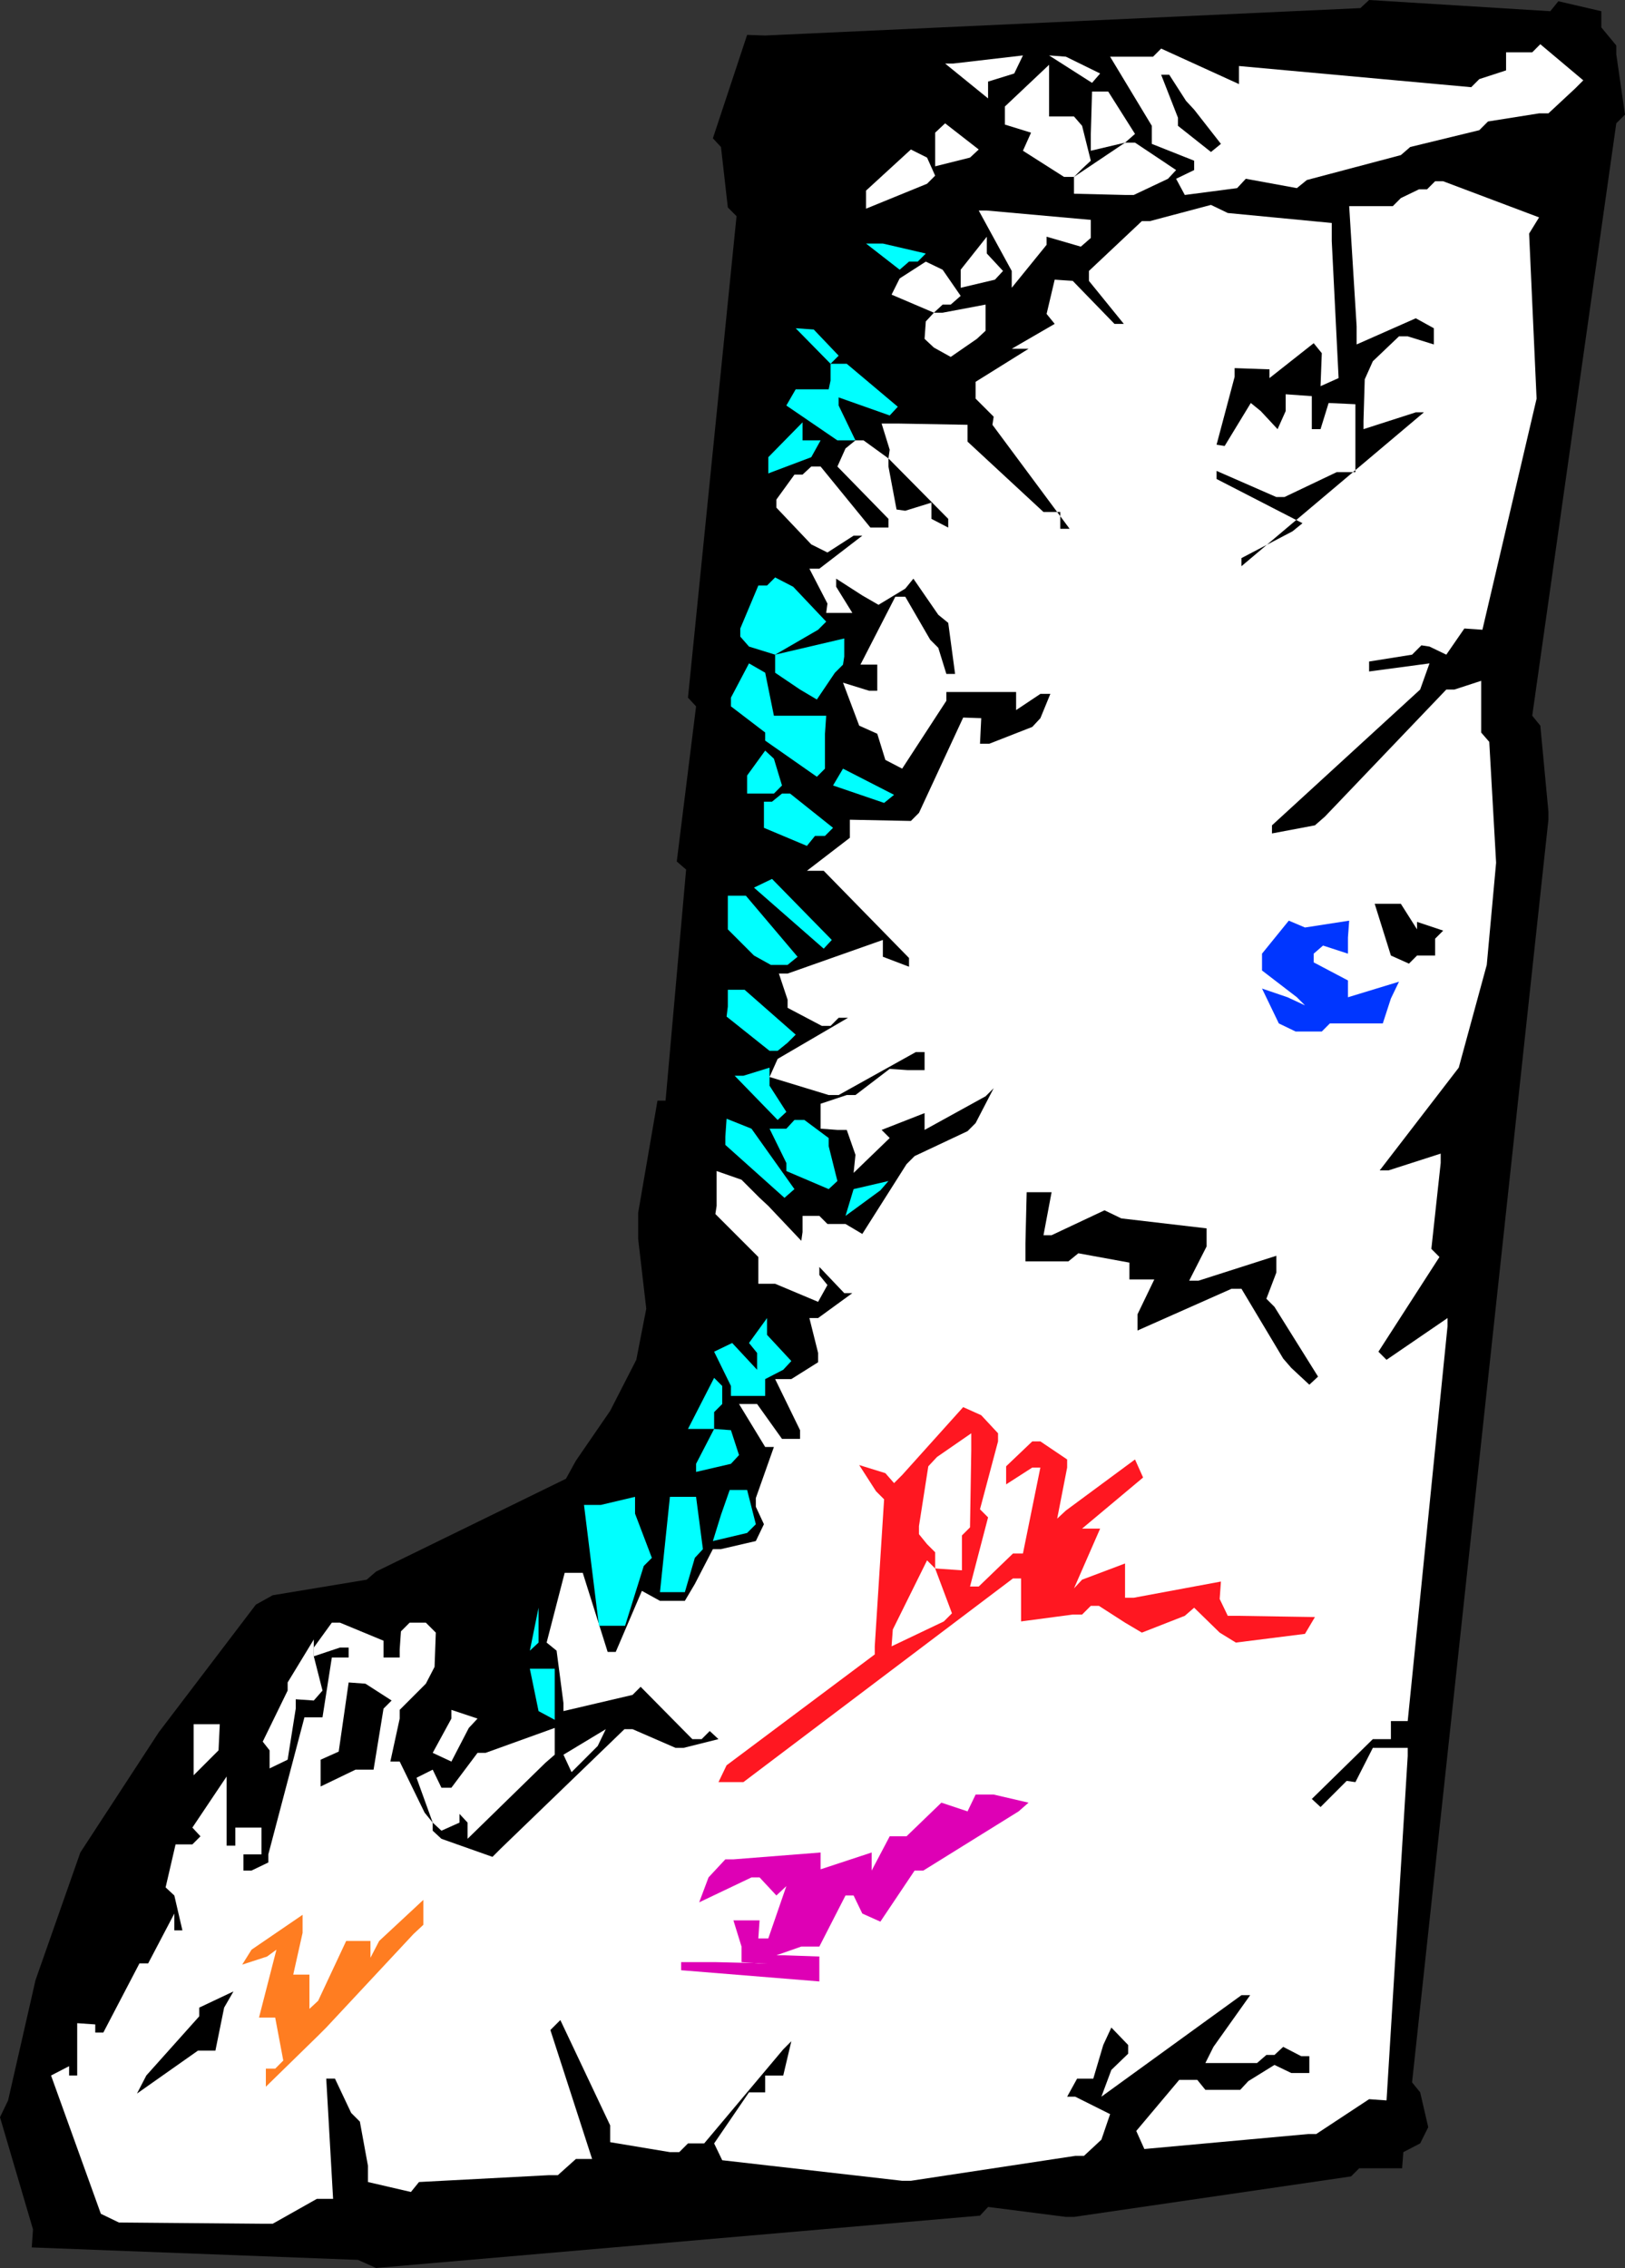 <?xml version="1.0" encoding="UTF-8" standalone="no"?>
<svg
   version="1.0"
   width="111.575mm"
   height="155.668mm"
   id="svg56"
   sodipodi:docname="Cast.wmf"
   xmlns:inkscape="http://www.inkscape.org/namespaces/inkscape"
   xmlns:sodipodi="http://sodipodi.sourceforge.net/DTD/sodipodi-0.dtd"
   xmlns="http://www.w3.org/2000/svg"
   xmlns:svg="http://www.w3.org/2000/svg">
  <rect width="100%" height="100%" fill="#333333" stroke="none"/>
  <sodipodi:namedview
     id="namedview56"
     pagecolor="#ffffff"
     bordercolor="#000000"
     borderopacity="0.25"
     inkscape:showpageshadow="2"
     inkscape:pageopacity="0.0"
     inkscape:pagecheckerboard="0"
     inkscape:deskcolor="#d1d1d1"
     inkscape:document-units="mm" />
  <defs
     id="defs1">
    <pattern
       id="WMFhbasepattern"
       patternUnits="userSpaceOnUse"
       width="6"
       height="6"
       x="0"
       y="0" />
  </defs>
  <path
     style="fill:#000000;fill-opacity:1;fill-rule:evenodd;stroke:none"
     d="m 419.438,31.995 -21.812,153.673 2.1,2.585 2.1,22.3 v 2.101 l -35.384,327.545 2.1,2.585 2.1,9.049 -2.1,4.201 -4.362,2.262 -0.323,4.201 h -11.148 l -2.1,2.101 -71.899,10.503 h -2.1 l -20.196,-2.585 -2.1,2.262 L 97.589,588.353 92.903,586.253 8.24,583.021 8.563,578.335 0,549.248 2.1,544.885 9.21,513.698 20.843,480.572 41.201,449.385 l 25.205,-33.126 4.362,-2.424 24.397,-4.04 2.424,-2.101 49.279,-24.077 2.585,-4.686 8.886,-12.927 6.786,-13.25 2.585,-13.25 -2.1,-18.098 v -6.787 l 5.009,-29.086 h 2.1 l 5.332,-59.95 -2.424,-2.101 5.009,-40.236 -2.1,-2.262 12.603,-124.91 -2.262,-2.262 -1.777,-15.674 -2.1,-2.262 8.886,-26.824 4.686,0.162 L 353.032,2.101 355.294,0 l 47.017,2.909 2.1,-2.585 11.148,2.585 v 4.201 l 3.878,4.686 v 2.262 l 2.262,15.674 z"
     id="path1" />
  <path
     style="fill:#ffffff;fill-opacity:1;fill-rule:evenodd;stroke:none"
     d="m 408.774,22.946 -6.948,6.464 h -2.424 l -13.249,2.101 -2.262,2.262 -17.934,4.363 -2.424,2.101 -24.397,6.464 -2.585,2.101 -13.249,-2.424 -2.262,2.424 -13.572,1.778 -2.262,-4.201 4.686,-2.262 V 41.691 L 298.906,37.328 V 32.641 L 288.081,14.705 h 2.1 9.048 l 2.1,-2.101 20.196,9.211 v -4.686 l 60.266,5.494 2.1,-2.101 6.948,-2.262 v -4.686 h 6.786 l 2.1,-2.101 11.148,9.372 z"
     id="path2" />
  <path
     style="fill:#ffffff;fill-opacity:1;fill-rule:evenodd;stroke:none"
     d="m 398.757,103.418 -14.057,59.95 -4.686,-0.323 -4.686,6.787 -4.362,-2.101 -2.1,-0.323 -2.424,2.424 -11.148,1.778 v 2.585 l 15.672,-2.101 -2.424,6.787 -38.454,35.227 v 2.101 l 11.148,-2.101 2.585,-2.262 31.506,-32.965 h 2.1 l 6.948,-2.262 v 4.363 9.049 l 2.1,2.424 1.777,31.349 -2.424,26.501 -7.271,26.663 -20.519,26.663 h 2.262 l 13.572,-4.363 v 2.424 l -2.424,22.3 2.1,2.101 -15.834,24.562 2.1,2.101 15.834,-10.827 v 2.101 L 365.312,446.476 h -4.362 v 4.686 h -4.686 l -15.834,15.513 2.262,2.101 6.786,-6.787 2.262,0.323 4.524,-8.888 h 4.686 4.362 v 2.101 l -5.493,89.36 -4.524,-0.323 -13.734,9.049 h -2.1 l -42.493,3.878 -2.1,-4.686 11.148,-13.25 h 4.686 l 2.1,2.585 h 2.1 6.948 l 2.1,-2.262 6.786,-4.201 4.362,2.101 h 4.686 v -2.101 -2.262 h -2.1 l -4.686,-2.424 -2.262,2.101 h -2.1 l -2.424,2.101 h -13.41 l 2.1,-4.201 9.533,-13.412 h -2.262 l -36.353,26.339 2.585,-6.948 4.362,-4.201 v -2.262 l -4.362,-4.525 -2.1,4.525 -2.585,8.726 h -4.201 l -2.585,4.686 h 2.1 l 9.048,4.525 -2.262,6.625 -4.524,4.201 h -2.262 l -42.655,6.464 h -2.262 l -46.694,-5.332 -2.1,-4.363 9.048,-13.25 h 4.201 v -4.363 h 4.686 l 2.1,-8.888 -2.1,2.101 -20.519,24.4 h -4.201 l -2.262,2.262 h -2.424 l -15.511,-2.585 v -4.363 L 145.414,524.04 l -2.585,2.585 10.825,33.449 H 149.453 l -4.686,4.201 h -2.262 l -33.768,1.778 -2.1,2.585 -11.148,-2.585 v -4.201 l -2.1,-11.473 -2.262,-2.262 -4.201,-8.888 h -2.262 l 1.777,31.187 h -4.201 l -11.472,6.464 h -2.262 l -37.646,-0.323 -4.686,-2.262 -12.926,-35.873 4.686,-2.424 v 2.424 h 2.1 v -13.574 l 4.686,0.323 v 2.101 h 2.1 l 9.371,-17.937 h 2.262 l 6.786,-12.927 v 2.101 2.262 h 2.1 l -2.1,-9.049 -2.262,-2.101 2.585,-11.15 h 4.362 l 2.1,-2.101 -2.1,-2.262 8.886,-13.25 v 2.262 15.674 h 2.262 v -4.686 h 6.786 v 6.948 h -4.686 v 4.201 h 2.1 l 4.362,-2.101 v -2.101 l 9.371,-35.55 h 4.686 l 2.424,-15.513 h 4.362 v -2.585 h -2.262 l -6.786,2.262 v -2.262 l 4.686,-6.464 h 2.1 l 11.31,4.686 v 2.262 2.101 h 2.1 2.1 v -2.101 l 0.323,-4.686 2.262,-2.262 h 4.201 l 2.585,2.585 -0.323,8.888 -2.262,4.363 -6.786,6.787 v 2.262 l -2.424,11.15 h 2.424 l 6.463,13.25 2.1,2.585 v 2.101 l 2.262,2.101 13.249,4.686 2.1,-2.101 32.153,-31.026 h 2.1 l 11.148,4.848 h 2.1 l 9.048,-2.262 -2.262,-2.101 -2.1,2.101 h -2.424 l -13.41,-13.574 -2.1,2.101 -17.934,4.201 v -2.101 l -1.777,-13.574 -2.585,-2.101 4.686,-18.098 h 4.686 l 6.463,20.522 h 2.1 l 6.786,-15.836 4.686,2.585 h 6.463 l 2.585,-4.363 4.686,-9.049 h 2.1 l 9.048,-2.101 2.1,-4.363 -2.1,-4.525 v -2.262 l 4.686,-13.25 h -2.262 l -6.786,-11.15 h 4.686 l 6.463,9.049 h 2.424 2.262 v -2.262 l -6.463,-13.25 h 4.201 l 6.948,-4.363 v -2.424 l -2.262,-9.049 h 2.262 l 8.886,-6.464 h -2.1 l -6.463,-6.787 v 2.101 l 2.1,2.585 -2.424,4.363 -11.148,-4.686 h -4.362 v -6.948 l -2.1,-2.101 -9.048,-9.049 0.323,-2.101 v -9.049 l 6.463,2.262 4.686,4.686 2.262,2.101 8.563,9.049 0.323,-2.262 v -4.201 h 4.362 l 2.1,2.101 h 4.686 l 4.362,2.585 11.472,-18.098 2.1,-2.101 13.734,-6.464 2.1,-2.101 4.686,-9.049 -2.1,2.101 -15.834,8.726 v -4.363 l -11.148,4.363 2.1,2.101 -9.371,9.049 0.485,-4.686 -2.262,-6.464 h -2.424 l -4.362,-0.323 v -6.464 l 6.786,-2.262 h 2.262 l 8.886,-6.787 4.686,0.323 h 4.362 v -2.101 -2.585 h -2.262 l -20.035,11.15 h -2.585 l -15.349,-4.686 2.1,-4.686 18.258,-10.665 h -2.424 l -2.1,2.101 h -2.262 l -8.886,-4.686 v -2.101 l -2.262,-6.787 h 2.262 l 24.72,-8.726 v 4.363 l 6.786,2.585 v -2.262 l -22.135,-22.623 h -4.362 l 11.148,-8.564 v -4.686 l 15.834,0.323 2.1,-2.101 11.472,-24.723 4.686,0.162 -0.323,6.625 h 2.424 l 11.148,-4.363 2.1,-2.262 2.585,-6.302 h -2.585 l -6.301,4.201 v -4.686 h -18.096 v 2.262 l -11.472,17.613 -4.362,-2.262 -2.1,-6.787 -4.686,-2.101 -4.201,-11.15 6.786,2.101 h 2.1 v -2.101 -4.686 h -4.362 l 9.048,-17.613 h 2.585 l 6.463,11.15 2.1,2.101 2.1,6.787 h 2.262 l -1.777,-13.25 -2.585,-2.101 -6.463,-9.372 -2.1,2.585 -6.948,4.201 -4.201,-2.424 -6.786,-4.363 v 2.101 l 4.201,6.787 h -2.1 -4.686 l 0.323,-2.424 -4.686,-9.049 h 2.585 l 11.148,-8.564 h -2.262 l -6.786,4.363 -4.201,-2.101 -9.048,-9.534 v -2.101 l 4.686,-6.464 h 2.1 l 2.262,-2.101 h 2.424 l 12.926,15.836 h 2.585 2.1 v -2.262 l -13.249,-13.574 2.1,-4.686 2.585,-2.101 h 2.1 l 6.463,4.686 v 2.101 l 2.1,11.15 2.262,0.323 6.786,-2.101 v 4.201 l 4.362,2.262 v -2.262 l -15.511,-15.674 0.323,-2.262 -2.1,-6.787 h 4.201 l 18.096,0.323 v 4.363 l 19.712,18.26 h 4.362 v 4.363 h 2.424 l -20.035,-26.986 0.323,-2.101 -4.686,-4.686 v -4.363 l 13.734,-8.564 h -4.362 l 11.148,-6.464 -2.1,-2.585 2.1,-8.888 4.686,0.323 10.825,11.15 h 2.424 l -9.048,-11.15 v -2.585 l 13.734,-12.927 h 2.1 l 15.834,-4.201 4.362,2.101 26.982,2.585 v 4.686 l 1.777,35.55 -4.686,2.101 0.323,-8.564 -2.1,-2.585 -11.472,9.049 v -2.262 l -9.048,-0.323 v 2.262 l -4.686,17.613 2.1,0.323 6.786,-11.15 2.585,2.101 4.362,4.686 2.1,-4.686 v -4.363 l 6.786,0.485 v 8.564 h 2.262 l 2.1,-6.787 6.948,0.323 v 17.613 h -4.847 l -13.572,6.464 h -2.1 l -15.511,-6.787 v 2.101 l 22.297,11.473 -2.585,2.101 -13.249,6.948 v 2.101 l 47.34,-39.913 h -2.1 l -13.572,4.363 v -2.101 l 0.323,-10.827 2.1,-4.686 6.786,-6.464 h 2.262 l 6.786,2.101 v -2.101 -2.101 l -4.686,-2.585 -15.349,6.787 V 84.674 L 350.124,53.487 h 4.362 6.948 l 2.1,-2.101 4.686,-2.262 h 2.1 l 2.1,-2.101 h 2.1 l 24.882,9.372 -2.585,4.201 z"
     id="path3" />
  <path
     style="fill:#000000;fill-opacity:1;fill-rule:evenodd;stroke:none"
     d="m 372.421,243.518 v 4.363 h -4.686 l -2.1,2.101 -4.686,-2.101 -4.201,-13.412 h 6.786 l 4.201,6.625 v -1.939 l 6.786,2.262 z"
     id="path4" />
  <path
     style="fill:#0036ff;fill-opacity:1;fill-rule:evenodd;stroke:none"
     d="m 360.949,259.031 -2.1,6.464 h -4.686 -9.048 l -2.1,2.101 h -6.786 l -4.362,-2.101 -4.362,-9.049 6.624,2.262 4.524,2.101 -2.1,-2.101 -9.048,-6.948 V 247.396 l 6.948,-8.564 4.201,1.778 11.472,-1.778 -0.323,4.363 v 4.201 l -6.463,-2.101 -2.424,2.101 v 2.262 l 8.886,4.686 v 4.363 l 13.249,-4.04 z"
     id="path5" />
  <path
     style="fill:#ff1721;fill-opacity:1;fill-rule:evenodd;stroke:none"
     d="m 338.652,423.853 -17.934,2.262 -4.201,-2.585 -6.624,-6.464 -2.424,2.101 -11.148,4.363 -4.362,-2.585 -6.786,-4.363 h -2.1 l -2.262,2.262 h -2.424 l -13.41,1.778 v -4.363 -6.787 h -2.1 l -69.96,52.84 h -2.262 -4.201 l 2.1,-4.363 38.454,-28.763 v -2.101 l 2.424,-38.136 -2.1,-2.101 -4.362,-6.787 6.786,2.101 2.262,2.585 2.1,-2.101 15.834,-17.613 4.686,2.101 4.362,4.686 v 2.101 l -4.686,17.613 2.1,2.101 -4.686,17.937 h 2.262 l 8.886,-8.564 h 2.585 l 4.524,-22.3 h -2.1 l -6.786,4.363 v -4.686 l 6.786,-6.464 h 2.1 l 6.948,4.686 v 2.101 l -2.585,13.25 2.262,-2.101 17.934,-13.25 2.1,4.686 -15.834,13.25 h 4.686 l -6.786,15.513 2.1,-2.262 11.148,-4.201 v 4.201 4.686 h 2.262 l 22.62,-4.201 -0.323,4.525 2.1,4.363 h 2.424 l 20.196,0.323 z"
     id="path6" />
  <path
     style="fill:#000000;fill-opacity:1;fill-rule:evenodd;stroke:none"
     d="m 339.783,359.217 -4.686,-4.363 -2.1,-2.424 -10.825,-18.098 h -2.585 l -24.397,10.827 v -4.201 l 4.362,-9.049 h -2.1 -4.362 v -4.363 l -13.249,-2.424 -2.585,2.101 h -11.148 v -4.686 l 0.323,-13.25 h 6.463 l -2.1,11.15 h 2.1 l 13.734,-6.464 4.362,2.101 22.135,2.585 v 4.686 l -4.524,8.888 h 2.424 l 20.196,-6.464 v 4.363 l -2.585,6.787 2.1,2.101 11.31,18.098 z"
     id="path7" />
  <path
     style="fill:#000000;fill-opacity:1;fill-rule:evenodd;stroke:none"
     d="m 314.255,39.428 -8.563,-6.787 v -2.101 l -4.362,-11.15 h 2.1 l 4.362,6.787 2.1,2.262 6.948,8.888 z"
     id="path8" />
  <path
     style="fill:#ffffff;fill-opacity:1;fill-rule:evenodd;stroke:none"
     d="M 313.609,119.901 293.413,101.964 v -2.101 6.464 l 2.1,2.101 15.834,9.372 z"
     id="path9" />
  <path
     style="fill:#ffffff;fill-opacity:1;fill-rule:evenodd;stroke:none"
     d="m 303.107,46.377 -8.886,4.201 h -2.262 l -13.249,-0.323 v -4.363 l 13.249,-8.888 h 2.585 l 10.664,7.11 z"
     id="path10" />
  <path
     style="fill:#ffffff;fill-opacity:1;fill-rule:evenodd;stroke:none"
     d="m 291.958,37.004 -8.886,2.101 V 34.742 l 0.323,-10.988 h 4.201 l 6.948,10.988 z"
     id="path11" />
  <path
     style="fill:#ffffff;fill-opacity:1;fill-rule:evenodd;stroke:none"
     d="m 283.395,21.492 -11.148,-7.11 4.362,0.323 8.886,4.363 z"
     id="path12" />
  <path
     style="fill:#ffffff;fill-opacity:1;fill-rule:evenodd;stroke:none"
     d="m 280.487,63.99 -8.886,-2.585 v 2.101 l -9.048,11.15 v -4.363 l -8.563,-15.674 h 2.1 l 26.982,2.424 v 4.686 z"
     id="path13" />
  <path
     style="fill:#ffffff;fill-opacity:1;fill-rule:evenodd;stroke:none"
     d="m 280.81,43.791 -2.1,2.101 h -2.585 l -10.664,-6.787 2.1,-4.686 -6.786,-2.101 v -4.686 l 11.472,-10.827 v 4.363 9.049 h 2.1 4.362 l 2.1,2.424 2.262,9.049 z"
     id="path14" />
  <path
     style="fill:#de00b5;fill-opacity:1;fill-rule:evenodd;stroke:none"
     d="m 264.33,469.907 -24.72,15.351 h -2.262 l -8.886,13.25 -4.686,-2.101 -2.262,-4.686 h -2.1 l -6.786,13.25 h -4.686 l -6.463,2.262 h 2.1 l 9.048,0.323 v 6.464 l -35.869,-2.909 v -2.101 h 6.786 2.1 l 13.41,0.323 h -2.262 l -4.362,-0.323 v -4.04 l -2.1,-6.787 h 6.786 l -0.323,4.686 h 2.585 l 4.686,-13.574 -2.585,2.424 -4.362,-4.686 h -2.1 l -13.572,6.464 2.424,-6.464 4.362,-4.686 h 2.1 l 22.62,-1.778 v 4.363 l 13.249,-4.363 v 4.686 l 4.686,-8.888 h 4.362 l 9.048,-8.726 6.786,2.262 2.1,-4.363 h 4.686 l 9.048,2.101 z"
     id="path15" />
  <path
     style="fill:#ffffff;fill-opacity:1;fill-rule:evenodd;stroke:none"
     d="m 263.199,19.068 -6.786,2.101 v 4.363 l -11.148,-9.049 h 2.1 l 18.096,-2.101 z"
     id="path16" />
  <path
     style="fill:#ffffff;fill-opacity:1;fill-rule:evenodd;stroke:none"
     d="m 258.19,72.554 -8.886,2.101 v -4.686 l 6.786,-8.564 v 4.363 l 4.201,4.525 z"
     id="path17" />
  <path
     style="fill:#ffffff;fill-opacity:1;fill-rule:evenodd;stroke:none"
     d="m 249.627,398.322 v 9.049 l -6.948,-0.485 v -4.201 l -2.1,-2.101 -2.1,-2.585 v -2.101 l 2.424,-15.513 2.262,-2.424 8.886,-6.14 v 4.363 l -0.323,20.037 z"
     id="path18" />
  <path
     style="fill:#ffffff;fill-opacity:1;fill-rule:evenodd;stroke:none"
     d="m 253.505,87.906 -6.786,4.686 -4.362,-2.424 -2.424,-2.262 0.323,-4.525 2.1,-2.262 h 2.262 l 11.148,-2.101 v 4.686 2.101 z"
     id="path19" />
  <path
     style="fill:#ffffff;fill-opacity:1;fill-rule:evenodd;stroke:none"
     d="m 251.727,40.883 -9.048,2.262 v -4.363 -4.363 l 2.585,-2.424 8.725,6.787 z"
     id="path20" />
  <path
     style="fill:#ffffff;fill-opacity:1;fill-rule:evenodd;stroke:none"
     d="m 244.941,420.622 -13.572,6.464 0.323,-4.363 8.886,-17.937 2.1,2.101 4.362,11.635 z"
     id="path21" />
  <path
     style="fill:#ffffff;fill-opacity:1;fill-rule:evenodd;stroke:none"
     d="m 246.719,79.018 h -2.1 l -2.262,2.101 -10.987,-4.686 2.1,-4.201 6.786,-4.363 4.362,2.101 4.686,6.787 z"
     id="path22" />
  <path
     style="fill:#ffffff;fill-opacity:1;fill-rule:evenodd;stroke:none"
     d="M 240.579,47.669 224.745,54.133 v -4.686 l 11.633,-10.665 4.201,2.101 2.1,4.686 z"
     id="path23" />
  <path
     style="fill:#00ffff;fill-opacity:1;fill-rule:evenodd;stroke:none"
     d="m 238.155,67.868 h -2.262 l -2.424,2.101 -8.725,-6.787 h 4.362 l 11.148,2.585 z"
     id="path24" />
  <path
     style="fill:#00ffff;fill-opacity:1;fill-rule:evenodd;stroke:none"
     d="m 228.461,308.801 -9.048,6.625 2.1,-6.948 9.048,-2.101 z"
     id="path25" />
  <path
     style="fill:#00ffff;fill-opacity:1;fill-rule:evenodd;stroke:none"
     d="m 229.431,208.291 -13.249,-4.525 2.585,-4.363 13.249,6.787 z"
     id="path26" />
  <path
     style="fill:#00ffff;fill-opacity:1;fill-rule:evenodd;stroke:none"
     d="m 230.885,107.781 -13.249,-4.686 v 2.101 l 4.362,9.049 h -4.686 l -13.249,-9.049 2.424,-4.201 h 8.563 l 0.485,-2.262 v -4.363 h 4.201 L 232.985,105.519 Z"
     id="path27" />
  <path
     style="fill:#00ffff;fill-opacity:1;fill-rule:evenodd;stroke:none"
     d="m 215.051,308.477 -10.987,-4.686 v -2.101 l -4.362,-8.888 h 4.362 l 2.1,-2.262 h 2.585 l 6.301,4.686 v 2.101 l 2.262,9.049 z"
     id="path28" />
  <path
     style="fill:#00ffff;fill-opacity:1;fill-rule:evenodd;stroke:none"
     d="m 216.666,174.518 -4.686,6.948 -4.362,-2.585 -6.463,-4.363 v -4.686 l 17.934,-4.201 v 4.686 l -0.323,2.101 z"
     id="path29" />
  <path
     style="fill:#00ffff;fill-opacity:1;fill-rule:evenodd;stroke:none"
     d="m 213.758,246.103 -18.096,-15.836 4.686,-2.262 15.511,15.836 z"
     id="path30" />
  <path
     style="fill:#00ffff;fill-opacity:1;fill-rule:evenodd;stroke:none"
     d="m 214.081,216.855 h -2.585 l -2.1,2.585 -11.148,-4.686 v -2.424 -4.363 h 2.1 l 2.585,-2.101 h 2.1 l 11.148,8.888 z"
     id="path31" />
  <path
     style="fill:#00ffff;fill-opacity:1;fill-rule:evenodd;stroke:none"
     d="m 215.535,94.369 -9.048,-9.211 4.686,0.323 6.463,6.787 z"
     id="path32" />
  <path
     style="fill:#00ffff;fill-opacity:1;fill-rule:evenodd;stroke:none"
     d="m 211.981,201.504 -13.41,-9.372 v -2.101 l -8.886,-6.787 v -2.262 l 4.686,-8.888 4.201,2.424 2.262,11.15 h 2.1 11.472 l -0.323,4.686 v 9.049 z"
     id="path33" />
  <path
     style="fill:#00ffff;fill-opacity:1;fill-rule:evenodd;stroke:none"
     d="m 212.304,163.369 -11.148,6.464 -6.786,-2.101 -2.262,-2.585 v -2.101 l 4.686,-11.15 h 2.262 l 2.1,-2.101 4.686,2.424 8.563,9.049 z"
     id="path34" />
  <path
     style="fill:#00ffff;fill-opacity:1;fill-rule:evenodd;stroke:none"
     d="m 210.527,118.608 -11.148,4.201 v -4.201 l 8.886,-9.049 v 4.686 h 4.686 z"
     id="path35" />
  <path
     style="fill:#00ffff;fill-opacity:1;fill-rule:evenodd;stroke:none"
     d="m 203.256,355.339 -4.686,2.424 v 4.363 h -8.886 v -2.585 l -4.362,-8.888 4.686,-2.262 6.463,6.948 v -2.262 -2.101 l -2.1,-2.585 4.686,-6.464 v 4.363 l 6.301,6.787 z"
     id="path36" />
  <path
     style="fill:#00ffff;fill-opacity:1;fill-rule:evenodd;stroke:none"
     d="m 203.579,310.74 -15.349,-13.735 v -2.101 l 0.323,-4.686 6.463,2.585 11.148,15.674 z"
     id="path37" />
  <path
     style="fill:#00ffff;fill-opacity:1;fill-rule:evenodd;stroke:none"
     d="m 204.387,270.504 -2.585,2.101 h -2.1 l -11.148,-8.888 0.323,-2.585 v -4.363 h 4.362 l 13.249,11.635 z"
     id="path38" />
  <path
     style="fill:#00ffff;fill-opacity:1;fill-rule:evenodd;stroke:none"
     d="m 204.387,250.305 h -4.362 l -4.362,-2.424 -6.786,-6.787 v -2.262 -6.464 h 4.686 l 13.41,15.836 z"
     id="path39" />
  <path
     style="fill:#00ffff;fill-opacity:1;fill-rule:evenodd;stroke:none"
     d="m 201.802,290.541 -11.148,-11.473 h 2.262 l 6.786,-2.101 v 4.686 l 4.362,6.787 z"
     id="path40" />
  <path
     style="fill:#00ffff;fill-opacity:1;fill-rule:evenodd;stroke:none"
     d="m 200.833,205.867 h -6.948 v -4.686 l 4.686,-6.464 2.262,2.101 2.1,6.948 z"
     id="path41" />
  <path
     style="fill:#00ffff;fill-opacity:1;fill-rule:evenodd;stroke:none"
     d="m 193.885,397.676 -8.886,2.101 2.1,-6.787 2.262,-6.464 h 4.524 l 2.262,8.888 z"
     id="path42" />
  <path
     style="fill:#00ffff;fill-opacity:1;fill-rule:evenodd;stroke:none"
     d="m 189.684,379.739 -9.048,2.101 v -2.101 l 4.686,-9.049 4.362,0.323 2.1,6.464 z"
     id="path43" />
  <path
     style="fill:#00ffff;fill-opacity:1;fill-rule:evenodd;stroke:none"
     d="m 185.322,366.327 v 4.363 h -6.786 l 6.786,-13.25 2.1,2.101 v 4.686 z"
     id="path44" />
  <path
     style="fill:#00ffff;fill-opacity:1;fill-rule:evenodd;stroke:none"
     d="m 180.313,404.139 -2.585,8.888 h -6.463 l 2.585,-24.723 h 6.786 l 1.777,13.574 z"
     id="path45" />
  <path
     style="fill:#00ffff;fill-opacity:1;fill-rule:evenodd;stroke:none"
     d="m 167.064,406.24 -4.847,15.513 h -6.786 l -3.878,-31.349 h 4.362 l 8.886,-2.101 v 4.363 l 4.362,11.473 z"
     id="path46" />
  <path
     style="fill:#ffffff;fill-opacity:1;fill-rule:evenodd;stroke:none"
     d="m 155.108,452.94 -6.786,6.787 -2.1,-4.525 10.987,-6.625 z"
     id="path47" />
  <path
     style="fill:#ffffff;fill-opacity:1;fill-rule:evenodd;stroke:none"
     d="m 141.536,457.303 -20.196,19.714 v -4.201 l -2.1,-2.262 v 2.262 l -4.686,2.101 -2.262,-2.101 -4.201,-11.635 4.201,-2.101 2.262,4.686 h 2.585 l 6.786,-9.049 h 2.1 l 17.934,-6.464 v 4.686 2.262 z"
     id="path48" />
  <path
     style="fill:#00ffff;fill-opacity:1;fill-rule:evenodd;stroke:none"
     d="m 139.759,443.891 -2.262,-10.988 h 6.463 v 13.25 z"
     id="path49" />
  <path
     style="fill:#00ffff;fill-opacity:1;fill-rule:evenodd;stroke:none"
     d="m 137.497,428.216 2.262,-11.15 v 2.101 6.948 z"
     id="path50" />
  <path
     style="fill:#ffffff;fill-opacity:1;fill-rule:evenodd;stroke:none"
     d="m 121.663,448.254 -4.524,8.726 -4.847,-2.262 4.847,-8.888 v -2.262 l 6.786,2.262 z"
     id="path51" />
  <path
     style="fill:#ff7d21;fill-opacity:1;fill-rule:evenodd;stroke:none"
     d="m 107.283,501.74 -22.62,24.239 -2.1,2.101 -13.572,13.25 v -4.686 h 2.424 l 2.1,-2.101 -2.1,-11.15 h -4.201 l 4.524,-17.613 -2.424,1.778 -6.463,2.101 2.424,-3.878 13.249,-9.049 v 4.686 l -2.424,10.827 h 4.201 v 8.888 l 2.262,-2.101 7.271,-15.513 h 6.301 v 4.363 l 2.262,-4.363 11.472,-10.665 v 4.201 2.262 z"
     id="path52" />
  <path
     style="fill:#000000;fill-opacity:1;fill-rule:evenodd;stroke:none"
     d="m 99.528,443.244 -2.585,15.836 h -4.686 l -9.048,4.363 v -4.686 -2.262 l 4.686,-2.101 2.585,-17.937 4.362,0.323 6.786,4.363 z"
     id="path53" />
  <path
     style="fill:#ffffff;fill-opacity:1;fill-rule:evenodd;stroke:none"
     d="m 81.432,441.144 -4.686,-0.323 v 2.424 l -2.1,13.25 -4.686,2.262 v -4.686 l -1.777,-2.262 6.463,-13.25 v -2.101 l 6.786,-11.15 v 4.363 l 2.262,8.888 z"
     id="path54" />
  <path
     style="fill:#000000;fill-opacity:1;fill-rule:evenodd;stroke:none"
     d="M 58.165,520.808 55.904,531.958 h -4.524 l -15.834,11.15 2.424,-4.686 13.734,-15.351 v -2.262 l 8.886,-4.201 z"
     id="path55" />
  <path
     style="fill:#ffffff;fill-opacity:1;fill-rule:evenodd;stroke:none"
     d="m 54.611,456.172 -4.362,4.363 v -4.363 -8.888 h 6.786 l -0.323,6.787 z"
     id="path56" />
</svg>
